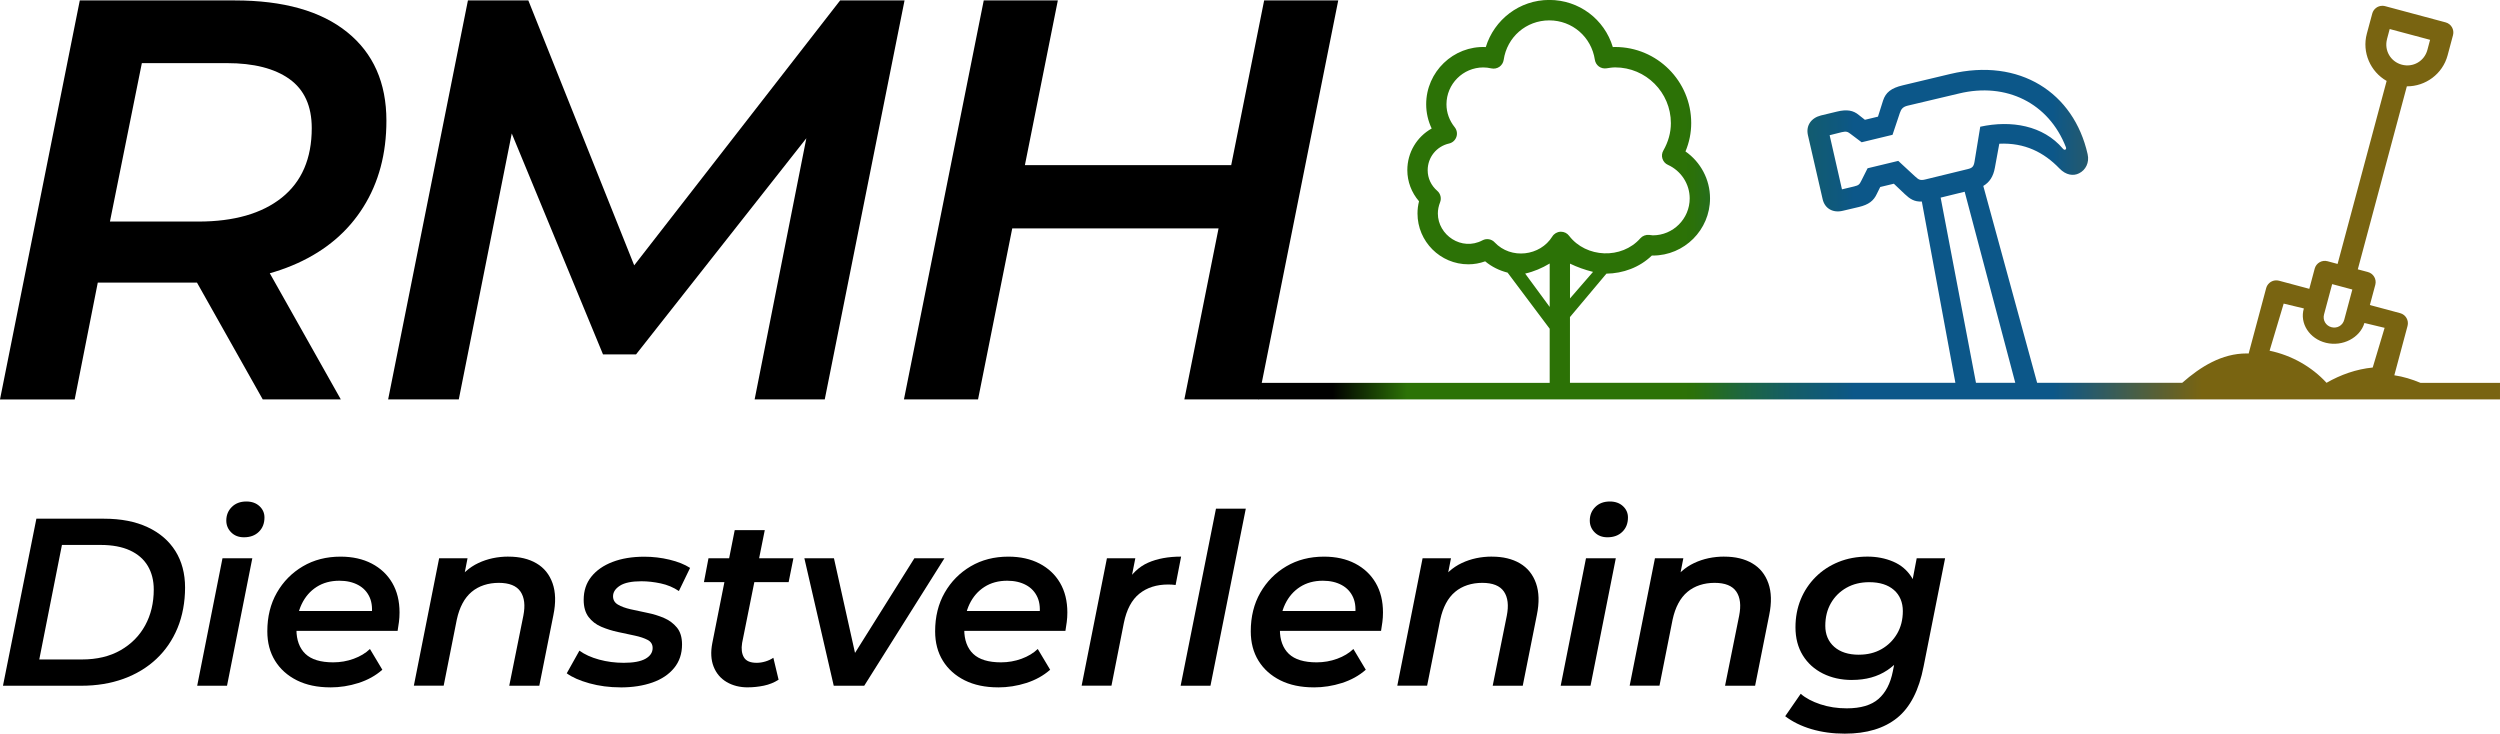 <?xml version="1.0" encoding="UTF-8"?>
<svg id="Laag_2" data-name="Laag 2" xmlns="http://www.w3.org/2000/svg" xmlns:xlink="http://www.w3.org/1999/xlink" viewBox="0 0 754.44 221.4">
  <defs>
    <style>
      .cls-1 {
        fill: url(#Naamloos_verloop_152);
      }
    </style>
    <linearGradient id="Naamloos_verloop_152" data-name="Naamloos verloop 152" x1="379.64" y1="60.26" x2="754.44" y2="60.26" gradientUnits="userSpaceOnUse">
      <stop offset="0" stop-color="#000"/>
      <stop offset=".06" stop-color="#000"/>
      <stop offset=".12" stop-color="#2c7206"/>
      <stop offset=".34" stop-color="#2c7206"/>
      <stop offset=".35" stop-color="#2b7109"/>
      <stop offset=".39" stop-color="#1d6640"/>
      <stop offset=".43" stop-color="#145d67"/>
      <stop offset=".47" stop-color="#0e5880"/>
      <stop offset=".48" stop-color="#0c5789"/>
      <stop offset=".51" stop-color="#0c5789"/>
      <stop offset=".64" stop-color="#0c5789"/>
      <stop offset=".76" stop-color="#796411"/>
      <stop offset=".79" stop-color="#796411"/>
      <stop offset="1" stop-color="#796411"/>
    </linearGradient>
  </defs>
  <g id="Layer_1" data-name="Layer 1">
    <path class="cls-1" d="M730.41,115.52c-2.53-1.06-5.16-1.87-7.86-2.27l3.99-14.89c.45-1.68-.55-3.41-2.23-3.86l-9.14-2.45,1.64-6.1c.45-1.68-.55-3.41-2.24-3.86l-3.04-.81,14.8-55.23c5.6.04,10.79-3.7,12.3-9.35l1.63-6.09c.45-1.68-.55-3.41-2.23-3.86l-18.28-4.9c-.27-.07-.54-.11-.81-.1h0c-1.43,0-2.68.96-3.05,2.34l-1.64,6.09c-1.51,5.64,1.11,11.48,5.98,14.24l-14.8,55.23-3.05-.82c-1.68-.45-3.41.55-3.86,2.23l-1.63,6.1-9.14-2.45c-.4-.11-.82-.13-1.23-.08-1.27.17-2.31,1.08-2.64,2.31l-5.29,19.74c-.21,0-.41-.02-.62-.02h0c-7.47,0-13.85,3.96-19.43,8.86h-43.78l-16.25-59.41c1.86-1.09,3.02-2.81,3.5-5.5l1.33-7.24c7.71-.36,13.49,2.63,18.14,7.45,2.01,2.09,4.26,2.34,5.93,1.48,1.98-.97,3.17-3.22,2.59-5.77-4.17-18.56-20.48-29.21-41.45-24.21l-14.28,3.41c-3.62.84-5.21,2.21-6,4.6l-1.54,4.87-3.94.95-1.79-1.41c-1.74-1.48-3.68-1.78-6.63-1.07l-4.86,1.17c-2.97.75-4.57,3.09-3.92,5.94l4.44,19.33c.65,2.84,3.14,4.23,6.11,3.49l4.84-1.14c2.95-.71,4.46-1.87,5.43-4.01l1-2.02,4.11-.99,3.32,3.15c1.52,1.44,2.92,2.36,5.12,2.22l10.13,54.7h-116.31v-19.83s11-13.1,11-13.1c5-.06,10-1.87,13.71-5.46.1,0,.19,0,.29,0,9.52,0,17.27-7.75,17.27-17.27,0-5.68-2.83-10.95-7.41-14.15,1.15-2.75,1.73-5.63,1.73-8.57,0-12.66-10.29-22.95-22.95-22.95-.24,0-.48,0-.71.02-2.53-8.39-10.18-14.22-19.17-14.22s-16.61,5.93-19.16,14.22c-9.78-.45-17.99,7.49-17.99,17.26,0,2.56.57,5.03,1.66,7.32-4.46,2.49-7.35,7.22-7.35,12.57,0,3.45,1.27,6.78,3.53,9.39-.31,1.21-.46,2.44-.46,3.68,0,8.46,6.88,15.34,15.34,15.34,1.73,0,3.43-.3,5.08-.9,2,1.67,4.32,2.79,6.77,3.41l12.7,16.93v16.33h-88.01v5h374.79v-5h-24.03ZM720.34,11.8l.81-3.04,12.19,3.26-.81,3.04c-.91,3.4-4.32,5.37-7.72,4.46-3.4-.91-5.37-4.32-4.46-7.73ZM473.79,90.06v-10.5c2.18,1.05,4.51,1.88,6.95,2.49l-6.95,8.01ZM467.66,92.63l-7.4-10.07c2.63-.59,5.1-1.66,7.4-3.04v13.1ZM451.05,73.13c-.95-1.01-2.44-1.26-3.67-.61-6.29,3.34-13.47-1.58-13.47-8.09,0-1.13.23-2.26.67-3.38.48-1.21.14-2.6-.84-3.45-1.87-1.62-2.9-3.83-2.9-6.23,0-3.88,2.65-7.2,6.45-8.06,1.03-.23,1.86-.98,2.21-1.98.35-1,.16-2.1-.5-2.93-1.63-2.03-2.49-4.42-2.49-6.91,0-6.14,4.99-11.14,11.13-11.14.77,0,1.56.1,2.43.29.82.18,1.7.01,2.4-.47.7-.49,1.17-1.24,1.3-2.08,1.01-6.92,6.8-11.94,13.76-11.94s12.72,5,13.76,11.9c.12.8.56,1.53,1.21,2.01.66.48,1.48.68,2.29.56.86-.13,1.73-.28,2.63-.28,9.27,0,16.81,7.54,16.81,16.82,0,2.85-.77,5.64-2.28,8.28-.43.75-.53,1.64-.26,2.46.26.83.86,1.5,1.65,1.85,3.99,1.81,6.57,5.79,6.57,10.13,0,6.14-4.99,11.14-11.13,11.14-.03,0-1.1-.12-1.12-.13-1-.09-1.99.28-2.64,1.02-5.62,6.39-16.36,5.97-21.52-.77-.58-.77-1.48-1.21-2.44-1.21-.05,0-.1,0-.15,0-1.01.05-1.93.59-2.46,1.44-3.66,5.9-12.45,7.02-17.42,1.75ZM701.34,94.88l2.45-9.14c2.03.54,4.06,1.08,6.09,1.63l-2.45,9.14c-.46,1.72-2.14,2.69-3.86,2.23-1.72-.46-2.69-2.14-2.23-3.86ZM684.91,105.83l4.25-14.21,6.09,1.46c-1.34,4.49,1.68,9.17,6.69,10.38,5.01,1.2,10.24-1.5,11.59-5.99l6.09,1.46-3.59,11.98c-4.98.49-9.7,2.17-13.94,4.61-4.45-4.84-10.47-8.27-17.19-9.69ZM578.05,53.36l-5.2-4.81-9.26,2.23-1.89,3.76c-.54,1.11-.81,1.39-2.14,1.71l-3.7.89-3.72-16.34,3.67-.92c1.37-.3,1.73-.17,2.7.57l3.29,2.48,9.32-2.25,2.21-6.6c.42-1.23.95-1.85,2.34-2.19l15.53-3.68c14.24-3.44,27.08,2.87,32.25,16.23.13.43.02.61-.2.72-.2.08-.45.02-.71-.29-5.95-7.02-15.61-8.67-24.95-6.63l-1.73,10.58c-.25,1.44-.67,1.88-2.06,2.21l-12.87,3.14c-1.45.35-1.98.02-2.88-.84ZM585.63,59.64l7.26-1.78,15.27,57.66h-11.86l-10.66-55.88Z"/>
    <g>
      <path d="M0,120.53L24.08.13h46.78c14.68,0,25.97,3.18,33.88,9.55,7.91,6.36,11.87,15.28,11.87,26.75,0,9.98-2.32,18.66-6.97,26.06-4.64,7.4-11.27,13.04-19.87,16.94-8.6,3.9-18.75,5.85-30.44,5.85H19.78l11.7-9.98-8.94,45.24H0ZM30.96,77.87l-7.57-11.01h36.46c10.78,0,19.18-2.41,25.2-7.22,6.02-4.82,9.03-11.81,9.03-20.98,0-6.65-2.24-11.58-6.71-14.79-4.47-3.21-10.78-4.82-18.92-4.82h-35.09l11.7-11.18-14.1,70ZM79.29,120.53l-24.6-43.69h23.56l24.6,43.69h-23.56Z"/>
      <path d="M117.13,120.53L141.21.13h18.23l35.26,88.24-9.63-.17L253.53.13h19.44l-24.08,120.4h-21.16l17.37-87.72,4.99.34-58.14,73.79h-9.98l-30.62-74.13,4.47.52-17.37,87.2h-21.33Z"/>
      <path d="M295.15,120.53h-22.36L296.87.13h22.36l-24.08,120.4ZM369.45,68.93h-65.53l3.78-19.09h65.7l-3.96,19.09ZM381.49.13h22.36l-24.08,120.4h-22.36L381.49.13Z"/>
      <path d="M.9,206.93l10.08-50.4h20.38c5.14,0,9.53.85,13.18,2.56,3.65,1.7,6.44,4.1,8.39,7.2,1.94,3.1,2.92,6.78,2.92,11.05s-.76,8.52-2.27,12.17c-1.51,3.65-3.65,6.77-6.41,9.36-2.76,2.59-6.06,4.58-9.9,5.98-3.84,1.39-8.09,2.09-12.74,2.09H.9ZM11.84,199.01h12.89c4.51,0,8.39-.92,11.63-2.77,3.24-1.85,5.72-4.36,7.45-7.52,1.73-3.17,2.59-6.77,2.59-10.8,0-2.74-.6-5.11-1.8-7.13-1.2-2.02-2.99-3.58-5.36-4.68-2.38-1.1-5.34-1.66-8.89-1.66h-11.66l-6.84,34.56Z"/>
      <path d="M59.51,206.93l7.63-38.45h9l-7.63,38.45h-9ZM73.62,162.14c-1.58,0-2.87-.49-3.85-1.48-.98-.98-1.48-2.17-1.48-3.56,0-1.63.55-3,1.66-4.1,1.1-1.1,2.57-1.66,4.39-1.66,1.63,0,2.95.47,3.96,1.4,1.01.94,1.51,2.08,1.51,3.42,0,1.78-.56,3.22-1.69,4.32-1.13,1.11-2.63,1.66-4.5,1.66Z"/>
      <path d="M99.68,207.43c-3.89,0-7.25-.71-10.08-2.12-2.83-1.42-5.03-3.38-6.59-5.9-1.56-2.52-2.34-5.48-2.34-8.89,0-4.42.96-8.3,2.88-11.66,1.92-3.36,4.54-6.01,7.85-7.96s7.1-2.92,11.38-2.92c3.6,0,6.73.7,9.4,2.09,2.66,1.39,4.73,3.34,6.19,5.83,1.46,2.5,2.2,5.47,2.2,8.93,0,1.01-.06,1.97-.18,2.88-.12.91-.25,1.8-.4,2.66h-32.62l1.01-5.98h27.36l-3.67,2.02c.38-2.45.22-4.49-.5-6.12-.72-1.63-1.87-2.88-3.46-3.74s-3.48-1.3-5.69-1.3c-2.64,0-4.93.62-6.88,1.87s-3.44,2.98-4.5,5.18c-1.06,2.21-1.58,4.8-1.58,7.78s.9,5.53,2.7,7.24c1.8,1.71,4.6,2.56,8.39,2.56,2.16,0,4.22-.36,6.19-1.08,1.97-.72,3.6-1.7,4.9-2.95l3.74,6.26c-2.02,1.78-4.42,3.11-7.2,4-2.78.89-5.62,1.33-8.5,1.33Z"/>
      <path d="M153.47,167.98c3.31,0,6.12.67,8.42,2.02,2.3,1.34,3.92,3.35,4.86,6.01s1.02,5.87.25,9.61l-4.25,21.31h-9.07l4.25-21.1c.62-3.12.33-5.56-.86-7.31-1.2-1.75-3.38-2.63-6.55-2.63s-6.05.91-8.21,2.74c-2.16,1.82-3.65,4.61-4.46,8.35l-3.96,19.94h-9l7.63-38.45h8.57l-2.16,11.02-1.37-3.53c1.78-2.74,4.04-4.75,6.8-6.05,2.76-1.3,5.8-1.94,9.11-1.94Z"/>
      <path d="M187.23,207.43c-3.31,0-6.43-.41-9.36-1.22-2.93-.82-5.21-1.82-6.84-3.02l3.82-6.84c1.58,1.15,3.56,2.05,5.94,2.7,2.38.65,4.86.97,7.45.97,2.93,0,5.11-.41,6.55-1.22,1.44-.82,2.16-1.9,2.16-3.24,0-1.1-.5-1.92-1.51-2.45-1.01-.53-2.3-.96-3.89-1.3-1.58-.33-3.26-.7-5.04-1.08-1.78-.38-3.46-.91-5.04-1.58-1.58-.67-2.87-1.66-3.85-2.95-.98-1.3-1.48-3.02-1.48-5.18,0-2.74.77-5.06,2.3-6.98,1.54-1.92,3.67-3.41,6.41-4.46,2.74-1.05,5.93-1.58,9.58-1.58,2.59,0,5.14.3,7.63.9,2.5.6,4.56,1.43,6.19,2.48l-3.38,6.98c-1.63-1.1-3.46-1.87-5.47-2.3-2.02-.43-3.96-.65-5.83-.65-2.93,0-5.09.44-6.48,1.33-1.39.89-2.09,1.96-2.09,3.2,0,1.1.49,1.94,1.48,2.52.98.58,2.26,1.04,3.82,1.4,1.56.36,3.24.72,5.04,1.08,1.8.36,3.48.88,5.04,1.55,1.56.67,2.86,1.63,3.89,2.88,1.03,1.25,1.55,2.95,1.55,5.11,0,2.78-.79,5.15-2.38,7.09-1.58,1.94-3.77,3.41-6.55,4.39-2.78.98-6,1.48-9.65,1.48Z"/>
      <path d="M212.43,175.68l1.37-7.2h25.63l-1.44,7.2h-25.56ZM225.68,207.43c-2.45,0-4.58-.54-6.41-1.62-1.82-1.08-3.13-2.63-3.92-4.64-.79-2.02-.92-4.37-.4-7.06l6.77-34.13h9.07l-6.84,34.06c-.29,1.78-.11,3.22.54,4.32.65,1.11,1.93,1.66,3.85,1.66.86,0,1.74-.13,2.63-.4.89-.26,1.69-.64,2.41-1.12l1.58,6.62c-1.34.86-2.83,1.46-4.46,1.8-1.63.33-3.24.5-4.82.5Z"/>
      <path d="M251.6,206.93l-8.86-38.45h8.93l7.56,33.98h-4.61l21.31-33.98h9.07l-24.19,38.45h-9.22Z"/>
      <path d="M301.21,207.43c-3.89,0-7.25-.71-10.08-2.12-2.83-1.42-5.03-3.38-6.59-5.9-1.56-2.52-2.34-5.48-2.34-8.89,0-4.42.96-8.3,2.88-11.66,1.92-3.36,4.54-6.01,7.85-7.96s7.1-2.92,11.38-2.92c3.6,0,6.73.7,9.4,2.09,2.66,1.39,4.73,3.34,6.19,5.83,1.46,2.5,2.2,5.47,2.2,8.93,0,1.01-.06,1.97-.18,2.88-.12.91-.25,1.8-.4,2.66h-32.62l1.01-5.98h27.36l-3.67,2.02c.38-2.45.22-4.49-.5-6.12-.72-1.63-1.87-2.88-3.46-3.74s-3.48-1.3-5.69-1.3c-2.64,0-4.93.62-6.88,1.87s-3.44,2.98-4.5,5.18c-1.06,2.21-1.58,4.8-1.58,7.78s.9,5.53,2.7,7.24c1.8,1.71,4.6,2.56,8.39,2.56,2.16,0,4.22-.36,6.19-1.08,1.97-.72,3.6-1.7,4.9-2.95l3.74,6.26c-2.02,1.78-4.42,3.11-7.2,4-2.78.89-5.62,1.33-8.5,1.33Z"/>
      <path d="M326.41,206.93l7.63-38.45h8.57l-2.16,10.94-.79-3.17c1.78-3.07,4.04-5.22,6.8-6.44,2.76-1.22,6.08-1.84,9.97-1.84l-1.66,8.57c-.34-.05-.68-.08-1.04-.11-.36-.02-.76-.04-1.19-.04-3.5,0-6.41.92-8.71,2.77-2.3,1.85-3.86,4.79-4.68,8.82l-3.74,18.94h-9Z"/>
      <path d="M356.29,206.93l10.66-53.42h9l-10.66,53.42h-9Z"/>
      <path d="M396.46,207.43c-3.89,0-7.25-.71-10.08-2.12-2.83-1.42-5.03-3.38-6.59-5.9-1.56-2.52-2.34-5.48-2.34-8.89,0-4.42.96-8.3,2.88-11.66,1.92-3.36,4.54-6.01,7.85-7.96s7.1-2.92,11.38-2.92c3.6,0,6.73.7,9.4,2.09,2.66,1.39,4.73,3.34,6.19,5.83,1.46,2.5,2.2,5.47,2.2,8.93,0,1.01-.06,1.97-.18,2.88-.12.91-.25,1.8-.4,2.66h-32.62l1.01-5.98h27.36l-3.67,2.02c.38-2.45.22-4.49-.5-6.12s-1.87-2.88-3.46-3.74-3.48-1.3-5.69-1.3c-2.64,0-4.93.62-6.88,1.87-1.94,1.25-3.44,2.98-4.5,5.18-1.06,2.21-1.58,4.8-1.58,7.78s.9,5.53,2.7,7.24c1.8,1.71,4.6,2.56,8.39,2.56,2.16,0,4.22-.36,6.19-1.08,1.97-.72,3.6-1.7,4.9-2.95l3.74,6.26c-2.02,1.78-4.42,3.11-7.2,4-2.79.89-5.62,1.33-8.5,1.33Z"/>
      <path d="M450.25,167.98c3.31,0,6.12.67,8.42,2.02s3.92,3.35,4.86,6.01,1.02,5.87.25,9.61l-4.25,21.31h-9.07l4.25-21.1c.62-3.12.33-5.56-.86-7.31-1.2-1.75-3.38-2.63-6.55-2.63s-6.05.91-8.21,2.74c-2.16,1.82-3.65,4.61-4.46,8.35l-3.96,19.94h-9l7.63-38.45h8.57l-2.16,11.02-1.37-3.53c1.78-2.74,4.04-4.75,6.8-6.05,2.76-1.3,5.8-1.94,9.11-1.94Z"/>
      <path d="M470.98,206.93l7.63-38.45h9l-7.63,38.45h-9ZM485.09,162.14c-1.58,0-2.87-.49-3.85-1.48-.98-.98-1.48-2.17-1.48-3.56,0-1.63.55-3,1.66-4.1,1.1-1.1,2.57-1.66,4.39-1.66,1.63,0,2.95.47,3.96,1.4,1.01.94,1.51,2.08,1.51,3.42,0,1.78-.56,3.22-1.69,4.32-1.13,1.11-2.63,1.66-4.5,1.66Z"/>
      <path d="M520.37,167.98c3.31,0,6.12.67,8.42,2.02,2.3,1.34,3.92,3.35,4.86,6.01.94,2.66,1.02,5.87.25,9.61l-4.25,21.31h-9.07l4.25-21.1c.62-3.12.34-5.56-.86-7.31-1.2-1.75-3.38-2.63-6.55-2.63s-6.05.91-8.21,2.74c-2.16,1.82-3.65,4.61-4.46,8.35l-3.96,19.94h-9l7.63-38.45h8.57l-2.16,11.02-1.37-3.53c1.78-2.74,4.04-4.75,6.8-6.05,2.76-1.3,5.8-1.94,9.11-1.94Z"/>
      <path d="M556.73,221.4c-3.65,0-7.01-.46-10.08-1.37-3.07-.91-5.71-2.21-7.92-3.89l4.68-6.77c1.49,1.3,3.47,2.35,5.94,3.17,2.47.82,5.12,1.22,7.96,1.22,4.22,0,7.42-.95,9.58-2.84,2.16-1.9,3.6-4.67,4.32-8.32l1.58-7.92,2.38-8.06,1.44-8.71,1.8-9.43h8.57l-6.48,32.62c-1.39,7.2-4.06,12.38-7.99,15.55-3.94,3.17-9.19,4.75-15.77,4.75ZM558.89,205.2c-3.26,0-6.19-.65-8.78-1.94-2.59-1.3-4.62-3.13-6.08-5.51-1.46-2.38-2.2-5.2-2.2-8.46,0-3.02.53-5.82,1.58-8.39,1.05-2.57,2.56-4.82,4.5-6.77,1.94-1.94,4.25-3.46,6.91-4.54s5.58-1.62,8.75-1.62c2.78,0,5.36.5,7.74,1.51,2.38,1.01,4.25,2.6,5.62,4.79,1.37,2.19,2,5.05,1.91,8.6-.05,4.22-.88,8.02-2.48,11.38-1.61,3.36-3.88,6.02-6.8,7.99-2.93,1.97-6.48,2.95-10.66,2.95ZM560.98,197.57c2.59,0,4.87-.56,6.84-1.69,1.97-1.13,3.53-2.68,4.68-4.64,1.15-1.97,1.73-4.25,1.73-6.84s-.9-4.81-2.7-6.37c-1.8-1.56-4.28-2.34-7.45-2.34-2.59,0-4.88.56-6.88,1.69-1.99,1.13-3.55,2.68-4.68,4.64-1.13,1.97-1.69,4.25-1.69,6.84s.9,4.75,2.7,6.34c1.8,1.58,4.28,2.38,7.45,2.38Z"/>
    </g>
  </g>
</svg>